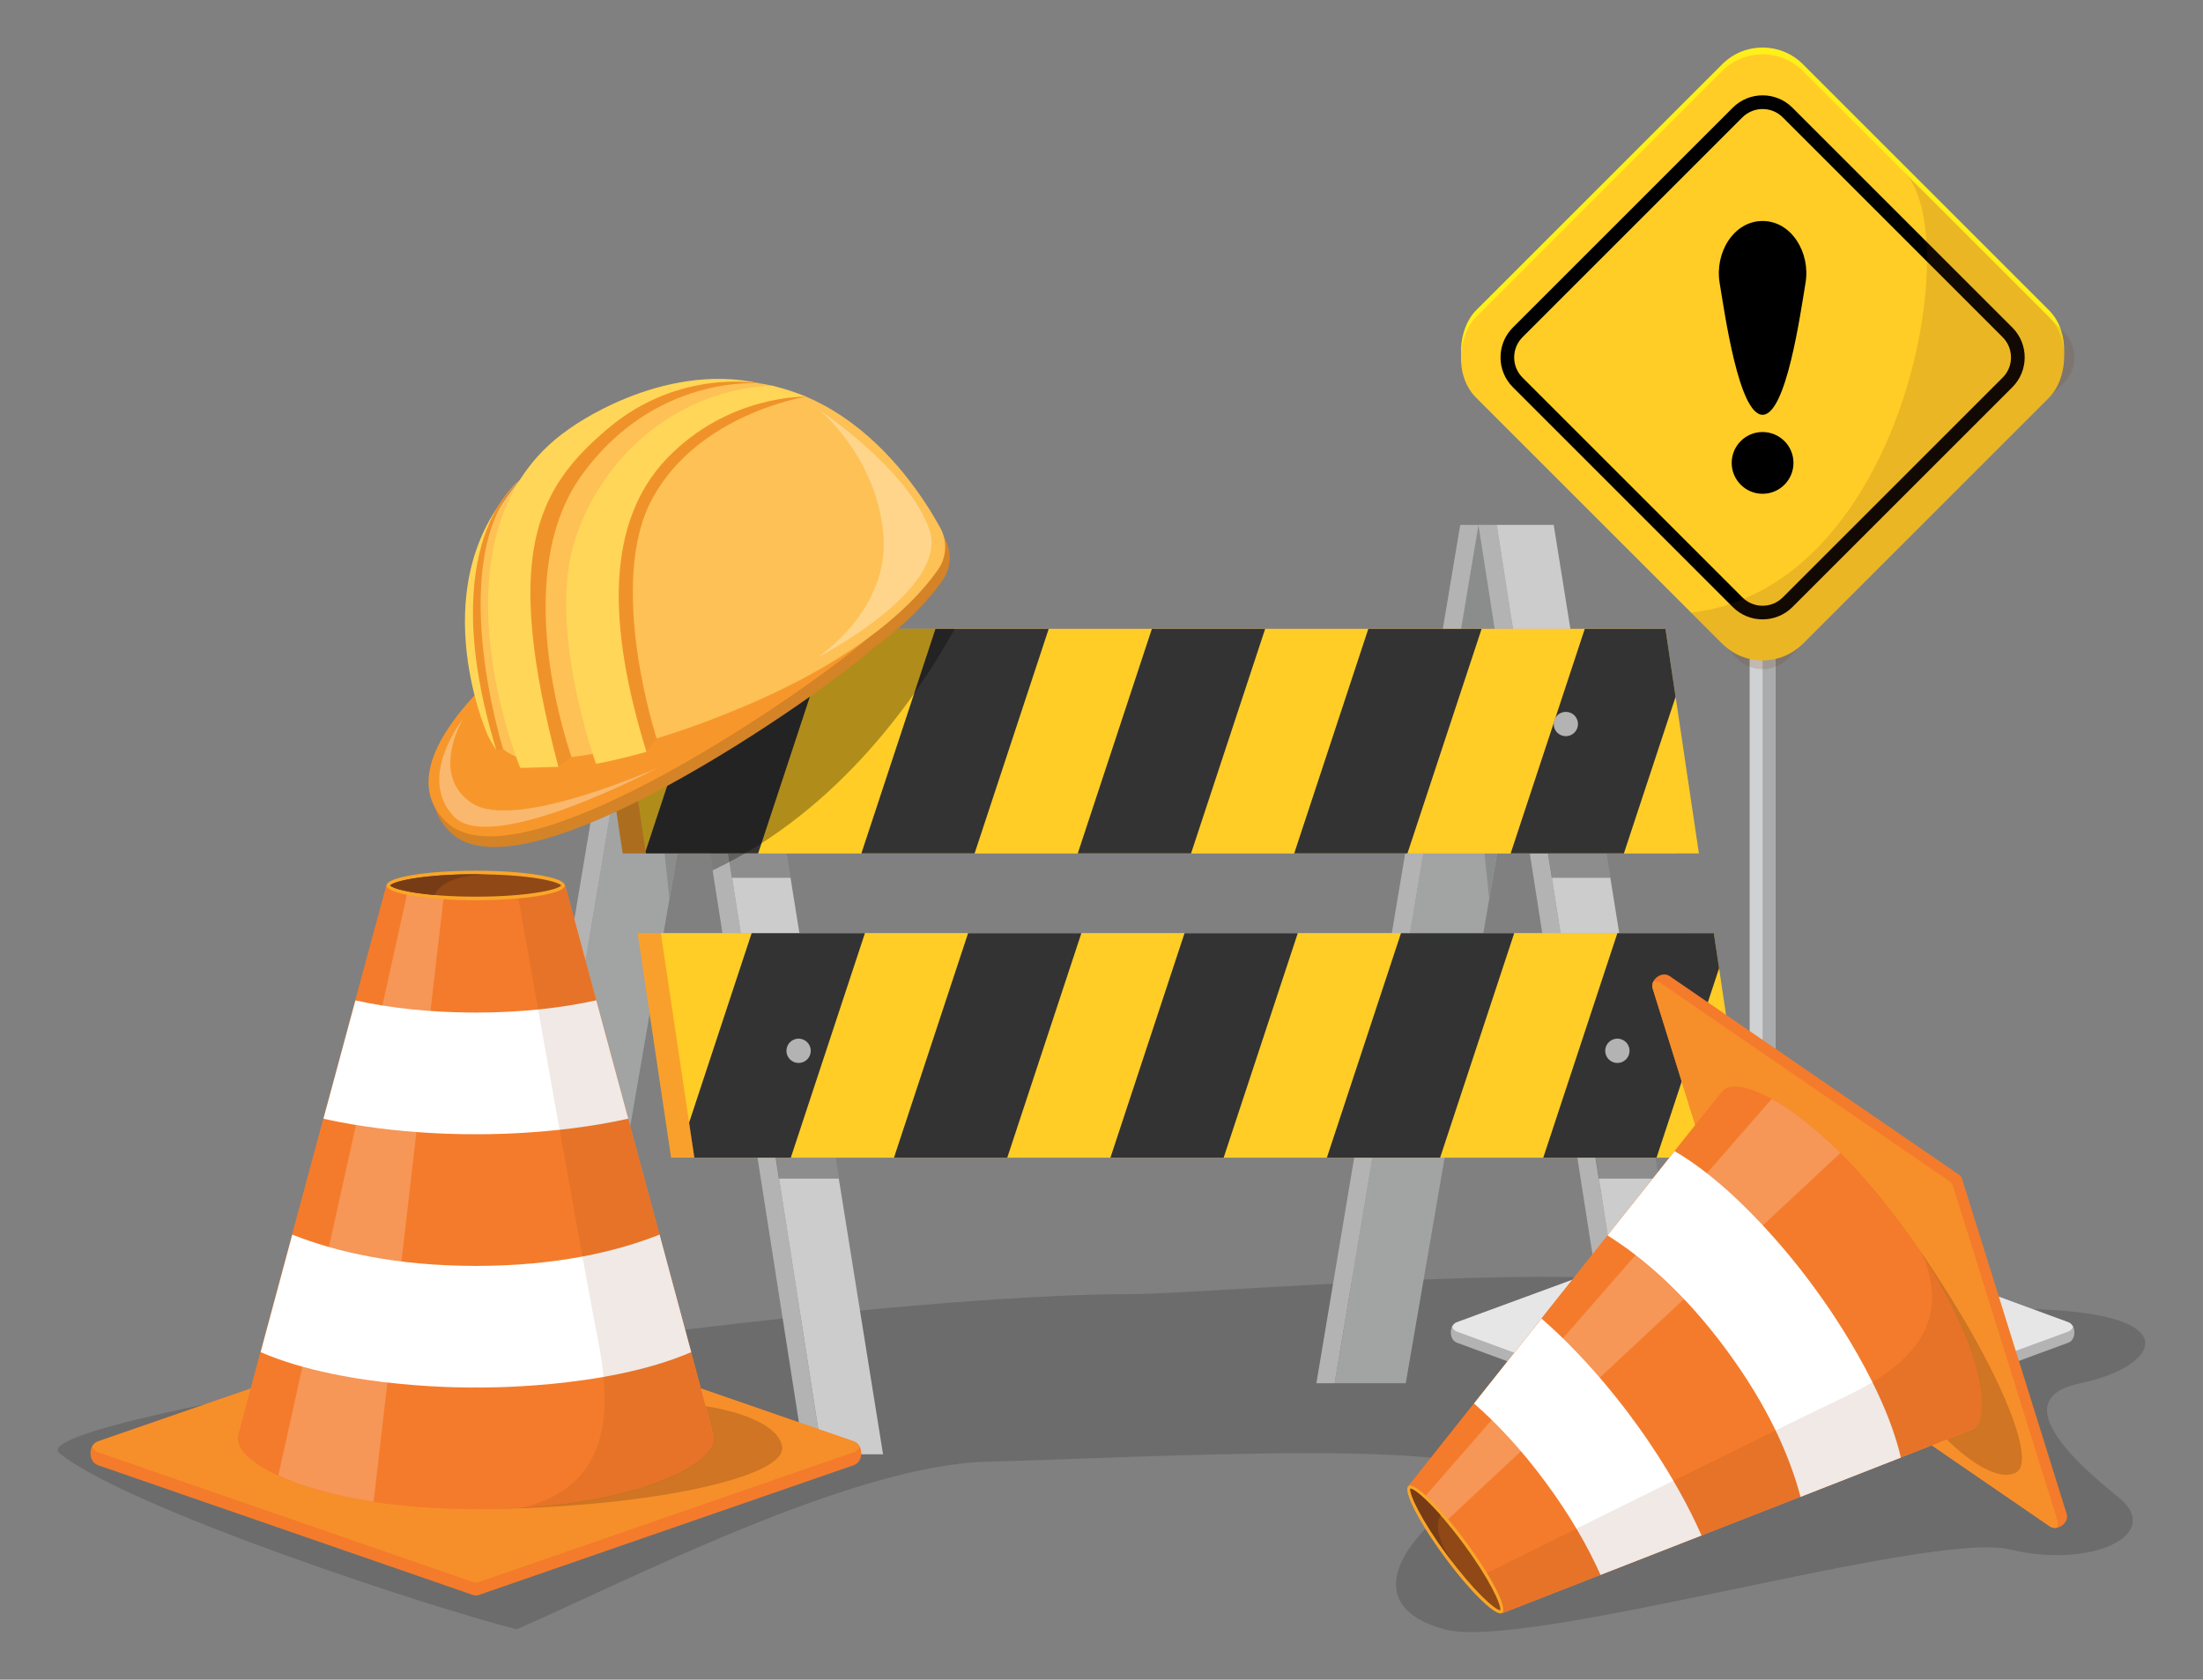 <?xml version="1.0" encoding="UTF-8"?>
<svg xmlns="http://www.w3.org/2000/svg" version="1.1" viewBox="0 0 407.22 310.56">
  <rect x="0" y="0" width="407.22" height="310.56" fill="#808080" stroke="none"/>
  <defs>
    <style>
      .cls-1 {
        fill: #8f4816;
      }

      .cls-2 {
        fill: #f7972b;
      }

      .cls-3 {
        fill: #a2a3a3;
      }

      .cls-4 {
        fill: #d48326;
      }

      .cls-5, .cls-6 {
        opacity: .31;
      }

      .cls-5, .cls-6, .cls-7, .cls-8, .cls-9 {
        mix-blend-mode: multiply;
      }

      .cls-10 {
        fill: #faa628;
      }

      .cls-11, .cls-12, .cls-13 {
        fill: #fff;
      }

      .cls-14 {
        fill: #ffef1b;
      }

      .cls-15 {
        fill: #8b8d8d;
      }

      .cls-16 {
        fill: none;
      }

      .cls-17 {
        fill: #f47b2b;
      }

      .cls-18 {
        fill: #cfd1d2;
      }

      .cls-19 {
        fill: #fdc155;
      }

      .cls-20 {
        isolation: isolate;
      }

      .cls-6, .cls-7, .cls-21, .cls-8 {
        fill: #773c16;
      }

      .cls-7 {
        opacity: .11;
      }

      .cls-22 {
        fill: #f9a02c;
      }

      .cls-23 {
        fill: #333;
      }

      .cls-24 {
        fill: #ffd657;
      }

      .cls-12 {
        opacity: .32;
      }

      .cls-25 {
        fill: #f0922a;
      }

      .cls-26 {
        fill: #ccc;
      }

      .cls-27 {
        fill: #ffcd26;
      }

      .cls-28 {
        fill: #b3b3b3;
      }

      .cls-13 {
        opacity: .21;
      }

      .cls-8, .cls-9 {
        opacity: .16;
      }

      .cls-29 {
        fill: #a9abac;
      }

      .cls-30 {
        fill: #e6e6e6;
      }

      .cls-31 {
        fill: #f68f2a;
      }
    </style>
  </defs>
  <!-- Generator: Adobe Illustrator 28.6.0, SVG Export Plug-In . SVG Version: 1.2.0 Build 709)  -->
  <g class="cls-20">
    <g id="OBJECTS">
      <g>
        <path class="cls-9" d="M209.33,239.28c-57.73,0-206.67,22.7-198.33,29.43,12.77,10.3,70.19,29.04,84.54,32.53,19.86-8.64,61.83-30.4,87.02-30.98,25.18-.57,104.96-5.27,89.9,4.97-15.06,10.23-20.55,21.85-5.51,26.02,15.04,4.17,89.75-18.37,104.59-14.76,14.85,3.61,28.77-2.68,19.95-9.74-8.82-7.06-20.42-18.21-6.96-20.99,13.46-2.78,19.3-11.4-2.43-13.35s-62.78,4.04-69.85-3.14c-7.07-7.17-89.3,0-102.93,0Z"/>
        <g>
          <g>
            <path class="cls-28" d="M325.38,223.86l-56.08,20.62c-1.49.55-1.49,3.23,0,3.78l56.08,20.62c.28.1.58.1.87,0l56.08-20.62c1.49-.55,1.49-3.23,0-3.78l-56.08-20.62c-.28-.1-.58-.1-.87,0Z"/>
            <path class="cls-30" d="M382.32,244.48l-56.08-20.62c-.28-.1-.58-.1-.87,0l-56.08,20.62c-.41.15-.71.47-.89.86.18.39.48.71.89.86l56.08,20.62c.28.1.58.1.87,0l56.08-20.62c.41-.15.71-.47.89-.86-.18-.39-.48-.71-.89-.86Z"/>
            <polygon class="cls-28" points="328.19 246.37 357.61 235.4 354.55 234.27 323.42 246.37 328.19 246.37"/>
            <g>
              <rect class="cls-18" x="323.42" y="64.78" width="4.77" height="181.6"/>
              <rect class="cls-29" x="325.81" y="64.78" width="2.38" height="181.6"/>
            </g>
            <g>
              <rect class="cls-14" x="283.1" y="22.11" width="85.42" height="85.42" rx="10.55" ry="10.55" transform="translate(141.26 -211.4) rotate(45)"/>
              <rect class="cls-27" x="283.1" y="23.37" width="85.42" height="85.42" rx="10.55" ry="10.55" transform="translate(142.15 -211.03) rotate(45)"/>
              <path d="M325.81,114.52c-2,0-3.99-.76-5.51-2.28l-40.65-40.65c-3.04-3.04-3.04-7.99,0-11.03l40.65-40.65c3.04-3.04,7.99-3.04,11.03,0l40.65,40.65c3.04,3.04,3.04,7.99,0,11.03l-40.65,40.65c-1.52,1.52-3.52,2.28-5.51,2.28ZM280.54,61.46l.89.89c-.99,1-1.54,2.32-1.54,3.73s.55,2.73,1.54,3.73l40.65,40.65c1,.99,2.32,1.54,3.73,1.54s2.73-.55,3.73-1.54l40.65-40.65c1-1,1.54-2.32,1.54-3.73s-.55-2.73-1.54-3.73l-40.65-40.65c-1-1-2.32-1.54-3.73-1.54s-2.73.55-3.73,1.54l-40.65,40.65-.89-.89Z"/>
              <g>
                <path d="M331.52,85.59c0,3.15-2.56,5.71-5.71,5.71s-5.71-2.56-5.71-5.71,2.56-5.71,5.71-5.71,5.71,2.56,5.71,5.71Z"/>
                <path d="M325.81,40.86h0s0,0,0,0c-5.35,0-8.86,5.87-7.94,11.43.93,5.56,3.55,24.4,7.94,24.4s7.01-18.84,7.94-24.4c.93-5.56-2.59-11.43-7.94-11.43Z"/>
              </g>
              <path class="cls-8" d="M381.49,61.37l-29.56-29.56h0c11.51,10.82.22,76.89-39.33,81.47l8.49,8.49c2.6,2.6,6.83,2.6,9.43,0l50.97-50.97c2.6-2.6,2.6-6.83,0-9.43Z"/>
            </g>
          </g>
          <g>
            <polygon class="cls-3" points="95.17 255.76 108.31 255.76 135.66 97.06 121.75 97.06 95.17 255.76"/>
            <polygon class="cls-15" points="118.49 116.54 123.74 166.19 135.66 97.06 121.75 97.06 118.49 116.54"/>
            <polygon class="cls-28" points="125.13 97.06 121.75 97.06 148.6 268.9 151.98 268.9 125.13 97.06"/>
            <polygon class="cls-28" points="118.38 97.06 121.75 97.06 95.17 255.76 91.79 255.76 118.38 97.06"/>
            <polygon class="cls-26" points="125.13 97.06 135.66 97.06 163.23 268.9 151.98 268.9 125.13 97.06"/>
            <polygon class="cls-5" points="135.3 162.3 146.13 162.3 144.26 150.64 133.48 150.64 135.3 162.3"/>
            <polygon class="cls-5" points="143.97 217.92 155.05 217.92 153.18 206.27 142.16 206.27 143.97 217.92"/>
            <g>
              <polygon class="cls-3" points="246.71 255.76 259.85 255.76 287.2 97.06 273.29 97.06 246.71 255.76"/>
              <polygon class="cls-15" points="270.03 116.54 275.28 166.19 287.2 97.06 273.29 97.06 270.03 116.54"/>
              <polygon class="cls-28" points="276.67 97.06 273.29 97.06 300.14 268.9 303.52 268.9 276.67 97.06"/>
              <polygon class="cls-28" points="269.92 97.06 273.29 97.06 246.71 255.76 243.33 255.76 269.92 97.06"/>
              <polygon class="cls-26" points="276.67 97.06 287.2 97.06 314.77 268.9 303.52 268.9 276.67 97.06"/>
              <polygon class="cls-5" points="295.51 217.92 306.59 217.92 304.72 206.27 293.7 206.27 295.51 217.92"/>
              <polygon class="cls-5" points="286.84 162.3 297.67 162.3 295.8 150.64 285.02 150.64 286.84 162.3"/>
            </g>
            <g>
              <polygon class="cls-22" points="115.11 157.8 108.92 116.28 303.56 116.28 309.75 157.8 115.11 157.8"/>
              <polygon class="cls-27" points="119.4 157.8 113.22 116.28 307.86 116.28 314.04 157.8 119.4 157.8"/>
            </g>
            <g>
              <polygon class="cls-22" points="124.05 214.05 117.87 172.54 312.51 172.54 318.69 214.05 124.05 214.05"/>
              <polygon class="cls-27" points="128.35 214.05 122.16 172.54 316.8 172.54 322.99 214.05 128.35 214.05"/>
            </g>
            <g>
              <polygon class="cls-16" points="300.17 157.8 314.04 157.8 309.73 128.84 300.17 157.8"/>
              <polygon class="cls-16" points="153.84 116.28 140.14 157.8 159.22 157.8 172.92 116.28 153.84 116.28"/>
              <polygon class="cls-16" points="113.22 116.28 119.34 157.39 132.91 116.28 113.22 116.28"/>
              <polygon class="cls-16" points="233.86 116.28 220.16 157.8 239.23 157.8 252.93 116.28 233.86 116.28"/>
              <polygon class="cls-16" points="273.87 116.28 260.16 157.8 279.24 157.8 292.94 116.28 273.87 116.28"/>
              <polygon class="cls-16" points="193.85 116.28 180.15 157.8 199.22 157.8 212.92 116.28 193.85 116.28"/>
              <polygon class="cls-23" points="132.91 116.28 119.34 157.39 119.4 157.8 140.14 157.8 153.84 116.28 132.91 116.28"/>
              <polygon class="cls-23" points="172.92 116.28 159.22 157.8 180.15 157.8 193.85 116.28 172.92 116.28"/>
              <polygon class="cls-23" points="212.92 116.28 199.22 157.8 220.16 157.8 233.86 116.28 212.92 116.28"/>
              <polygon class="cls-23" points="252.93 116.28 239.23 157.8 260.16 157.8 273.87 116.28 252.93 116.28"/>
              <polygon class="cls-23" points="307.86 116.28 292.94 116.28 279.24 157.8 300.17 157.8 309.73 128.84 307.86 116.28"/>
            </g>
            <g>
              <polygon class="cls-16" points="285.27 214.05 298.97 172.54 279.9 172.54 266.2 214.05 285.27 214.05"/>
              <polygon class="cls-16" points="245.27 214.05 258.97 172.54 239.89 172.54 226.19 214.05 245.27 214.05"/>
              <polygon class="cls-16" points="138.94 172.54 122.16 172.54 127.38 207.57 138.94 172.54"/>
              <polygon class="cls-16" points="165.25 214.05 178.95 172.54 159.88 172.54 146.18 214.05 165.25 214.05"/>
              <polygon class="cls-16" points="205.26 214.05 218.96 172.54 199.89 172.54 186.19 214.05 205.26 214.05"/>
              <polygon class="cls-16" points="322.99 214.05 317.77 179.02 306.21 214.05 322.99 214.05"/>
              <polygon class="cls-23" points="128.35 214.05 146.18 214.05 159.88 172.54 138.94 172.54 127.38 207.57 128.35 214.05"/>
              <polygon class="cls-23" points="186.19 214.05 199.89 172.54 178.95 172.54 165.25 214.05 186.19 214.05"/>
              <polygon class="cls-23" points="226.19 214.05 239.89 172.54 218.96 172.54 205.26 214.05 226.19 214.05"/>
              <polygon class="cls-23" points="266.2 214.05 279.9 172.54 258.97 172.54 245.27 214.05 266.2 214.05"/>
              <polygon class="cls-23" points="306.21 214.05 317.77 179.02 316.8 172.54 298.97 172.54 285.27 214.05 306.21 214.05"/>
            </g>
            <path class="cls-28" d="M139.39,133.87c0,1.24-1.01,2.25-2.25,2.25s-2.25-1.01-2.25-2.25,1.01-2.25,2.25-2.25,2.25,1.01,2.25,2.25Z"/>
            <path class="cls-28" d="M291.69,133.87c0,1.24-1.01,2.25-2.25,2.25s-2.25-1.01-2.25-2.25,1.01-2.25,2.25-2.25,2.25,1.01,2.25,2.25Z"/>
            <circle class="cls-28" cx="298.97" cy="194.29" r="2.25"/>
            <path class="cls-28" d="M149.87,194.29c0,1.24-1.01,2.25-2.25,2.25s-2.25-1.01-2.25-2.25,1.01-2.25,2.25-2.25,2.25,1.01,2.25,2.25Z"/>
            <path class="cls-5" d="M119.4,157.8h11.84l.49,3.13c23.88-11.27,38.44-33.19,44.74-44.65h-37.73l-3.08-19.22h-6.01l-6.9,6.4,2,12.83h-15.84l6.19,41.51h4.29Z"/>
          </g>
          <g>
            <path class="cls-17" d="M324.83,244.73l-19.34-61.95c-.52-1.65,1.71-3.29,3.13-2.31l53.5,36.73c.27.18.46.45.56.76l19.34,61.95c.52,1.65-1.71,3.29-3.13,2.31l-53.5-36.73c-.27-.19-.46-.45-.56-.76Z"/>
            <path class="cls-31" d="M378.9,282.22l-53.5-36.73c-.27-.19-.46-.45-.56-.76l-19.34-61.95c-.14-.46-.07-.91.13-1.31.44-.08.9-.01,1.29.26l53.5,36.73c.27.19.46.45.56.76l19.34,61.95c.14.46.07.91-.13,1.31-.44.08-.9.01-1.29-.26Z"/>
            <path class="cls-6" d="M351.09,225.94c15.68,21.23,26.19,43.85,21.56,46.34-4.63,2.48-15.44-6.5-23.4-19.88-7.96-13.38,1.84-26.46,1.84-26.46Z"/>
            <path class="cls-17" d="M364.53,264.3c-4.28,1.77-86.82,33.97-86.82,33.97l-8.68-11.75-8.68-11.75s55.07-69.4,58.03-72.97c2.9-3.5,17.32,3.3,32.71,24.14h0s0,0,0,0c15.39,20.84,17.63,36.63,13.44,38.37Z"/>
            <path class="cls-17" d="M364.53,264.3c-4.28,1.77-86.82,33.97-86.82,33.97l-8.68-11.75-8.68-11.75s55.07-69.4,58.03-72.97c2.9-3.5,17.32,3.3,32.71,24.14h0s0,0,0,0c15.39,20.84,17.63,36.63,13.44,38.37Z"/>
            <path class="cls-11" d="M314.52,283.9c-6.65,2.6-13.09,5.11-18.67,7.29-2.31-5.17-5.55-10.89-10.09-17.04,0,0,.02-.03.04-.07l-.06.04c-4.52-6.13-9.02-10.9-13.27-14.62,3.73-4.69,8.02-10.11,12.47-15.7,9.53,8.25,16.8,18.5,16.8,18.5l-.06.04s.08-.01.08-.01c0,0,7.68,10,12.76,21.56Z"/>
            <path class="cls-11" d="M332.82,276.75c-1.96-7.4-5.94-16.66-13.71-27.18,0,0,.02-.03.04-.07l-.06.04c-7.77-10.52-15.45-17.05-21.94-21.11,4.57-5.75,8.87-11.16,12.4-15.58,13.44,7.8,25.55,24.88,25.55,24.88l-.06.04s.08-.01.08-.01c0,0,12.75,16.6,16.25,31.74-5.27,2.07-11.7,4.58-18.54,7.26Z"/>
            <path class="cls-13" d="M327.5,203.2c3.59,1.97,7.95,5.25,12.7,9.98l-74.17,69.27-3.51-4.75,64.97-74.51Z"/>
            <path class="cls-7" d="M277.78,298.21l-3.75-5.08-.4-1.68s57.56-28.56,66.39-32.7c8.83-4.14,22.17-11.61,15.14-27.15,11.76,17.95,13.24,31.06,9.44,32.63-4.28,1.78-86.82,33.97-86.82,33.97Z"/>
            <path class="cls-10" d="M277.67,298.22c1.07-.79-1.93-6.69-6.72-13.16-4.78-6.48-9.53-11.09-10.6-10.29-1.07.79,1.93,6.69,6.72,13.16,4.78,6.48,9.53,11.09,10.6,10.29Z"/>
            <path class="cls-1" d="M270.49,285.4c-4.82-6.54-8.76-10.07-9.79-10.17-.21,1.01,2.01,5.81,6.84,12.35,4.82,6.54,8.76,10.07,9.79,10.17.21-1.01-2.01-5.81-6.84-12.35Z"/>
            <path class="cls-21" d="M267.54,287.58c-4.82-6.54-7.05-11.33-6.84-12.35.71.07,2.78,1.75,5.58,4.92-.79,1.43-.96,4.08,2.28,8.78-.33-.44-.67-.88-1.02-1.35Z"/>
          </g>
          <g>
            <path class="cls-17" d="M87.43,242.51l-69.32,24c-1.85.64-1.85,3.76,0,4.4l69.32,24c.35.12.72.12,1.07,0l69.32-24c1.85-.64,1.85-3.76,0-4.4l-69.32-24c-.35-.12-.72-.12-1.07,0Z"/>
            <path class="cls-31" d="M157.82,266.51l-69.32-24c-.35-.12-.72-.12-1.07,0l-69.32,24c-.51.18-.88.55-1.1,1,.23.45.59.82,1.1,1l69.32,24c.35.12.72.12,1.07,0l69.32-24c.51-.18.88-.55,1.1-1-.23-.45-.59-.82-1.1-1Z"/>
            <path class="cls-6" d="M87.97,279.01c29.83,0,57.46-5.62,56.61-11.5-.85-5.88-16.27-9.68-33.78-7.93-17.51,1.75-22.83,19.43-22.83,19.43Z"/>
            <path class="cls-17" d="M131.87,265.47c-1.26-5.09-27.4-101.76-27.4-101.76h-33.03s-26.14,96.67-27.4,101.76c-1.24,4.99,14.63,13.54,43.91,13.54h0s0,0,0,0c29.28,0,45.15-8.55,43.91-13.54Z"/>
            <path class="cls-17" d="M131.87,265.47c-1.26-5.09-27.4-101.76-27.4-101.76h-33.03s-26.14,96.67-27.4,101.76c-1.24,4.99,14.63,13.54,43.91,13.54h0s0,0,0,0c29.28,0,45.15-8.55,43.91-13.54Z"/>
            <path class="cls-11" d="M116.12,206.84c-2.1-7.8-4.14-15.34-5.91-21.88-6.25,1.37-13.63,2.26-22.27,2.26,0,0-.02.03-.04.08v-.08c-8.61,0-15.97-.88-22.2-2.25-1.77,6.54-3.8,14.08-5.91,21.88,13.9,3.13,28.11,2.86,28.11,2.86v-.08s.04.08.04.08c0,0,14.26.27,28.17-2.87Z"/>
            <path class="cls-11" d="M121.91,228.28c-8.04,3.18-19.14,5.78-33.92,5.78,0,0-.02.03-.04.08v-.08c-14.78,0-25.88-2.6-33.92-5.78-2.16,8.02-4.19,15.56-5.85,21.73,16.12,6.98,39.77,6.53,39.77,6.53v-.08s.04.08.04.08c0,0,23.65.45,39.77-6.53-1.66-6.18-3.69-13.71-5.85-21.73Z"/>
            <path class="cls-13" d="M51.45,272.82c4.2,1.94,10.11,3.7,17.61,4.85l13.2-113.95h-6.67l-24.14,109.1Z"/>
            <path class="cls-7" d="M104.48,163.83h-7.14l-1.79.77s12.67,71.51,14.83,82.32c2.16,10.81,4.33,27.95-14.52,31.99,24.22-1.36,37.13-8.8,36.01-13.32-1.26-5.09-27.4-101.76-27.4-101.76Z"/>
            <ellipse class="cls-10" cx="87.93" cy="163.72" rx="16.48" ry="2.73"/>
            <path class="cls-1" d="M87.93,165.79c-9.18,0-15.04-1.2-15.82-2.07.78-.88,6.64-2.07,15.82-2.07s15.04,1.2,15.82,2.07c-.78.88-6.64,2.07-15.82,2.07Z"/>
            <path class="cls-21" d="M87.93,161.64c-9.18,0-15.04,1.2-15.82,2.07.54.6,3.46,1.35,8.22,1.77.77-1.68,3.07-3.61,9.51-3.82-.62-.01-1.26-.02-1.91-.02Z"/>
          </g>
        </g>
        <g>
          <path class="cls-4" d="M174.65,99.57c-5.61-10.21-24.01-37.08-56.66-23.3-31.46,13.28-32.68,36.52-28.58,53.36-7.26,7.57-13.34,17.29-6.14,24.28,13.52,13.15,68.41-25.37,77.98-33.92h0c6.98-5.1,10.91-9.69,13.03-12.75,1.57-2.28,1.7-5.25.37-7.67Z"/>
          <path class="cls-2" d="M160.42,118.01c-9.58,8.55-64.47,47.07-77.98,33.92-13.52-13.15,19.83-35.92,19.83-35.92l58.15,2Z"/>
          <path class="cls-19" d="M97.4,140.3c-2.9-.17-5.43-2.06-6.43-4.79-6.05-16.62-10.56-45.71,26.18-61.22,32.65-13.78,51.05,13.08,56.66,23.3,1.33,2.42,1.2,5.39-.37,7.67-3.8,5.5-13.42,15.87-36,25.4-21.23,8.96-33.82,10.01-40.04,9.65Z"/>
          <path class="cls-25" d="M103.23,141.79l2.42-1.82s-11.86-32.82,1.73-51.9c13.59-19.08,33.15-17.17,33.15-17.17,0,0-19.33-4.73-36.03,12.82-16.7,17.54-1.28,58.08-1.28,58.08Z"/>
          <path class="cls-24" d="M96.17,141.99s-18.14-43.8,8.91-62.6c0,0,16.94-12.67,35.45-8.49,0,0-14.81-2.94-28.14,8.32-13.33,11.26-19.49,23.39-9.17,62.57l-7.06.2Z"/>
          <path class="cls-25" d="M119.5,139.02l1.88-2.49s-9.34-28.52-.83-44.29c8.51-15.77,28.46-18.9,28.46-18.9,0,0-16.31-1.77-28.03,10.69-11.72,12.46-8.74,40.1-8.74,40.1l7.27,14.89Z"/>
          <path class="cls-24" d="M110.17,141.22s-9.2-25.32-3.85-41.56c5.44-16.49,20.05-27.77,36.45-28.34l6.23,2.02s-14.32-.42-25.67,11.37c-11.35,11.79-11.08,30.85-3.83,54.31,0,0-6.1,1.68-9.33,2.2Z"/>
          <path class="cls-24" d="M91.76,138.72s-.92-1.42-1.53-2.63c-.6-1.2-12.34-28.91,5.79-47.25,0,0-9.8,6.78-8.01,33.17l3.74,16.71Z"/>
          <path class="cls-25" d="M92.99,138.47s-11.11-35.5,3.03-49.63c0,0-16.08,11.36-4.26,49.88l1.23-.25Z"/>
          <path class="cls-12" d="M85.61,132.9s-8.67,10.79-1.7,18.08c6.97,7.3,37.66-9.02,37.66-9.02,0,0-26.3,11.79-34.29,6.57-7.99-5.23-1.67-15.62-1.67-15.62Z"/>
          <path class="cls-12" d="M151.46,75.82s16.37,10.85,20.31,22.01c3.94,11.17-20.8,23.81-20.8,23.81,0,0,13.67-8.76,12.29-23.07-1.37-14.31-11.8-22.75-11.8-22.75Z"/>
        </g>
      </g>
    </g>
  </g>
</svg>
